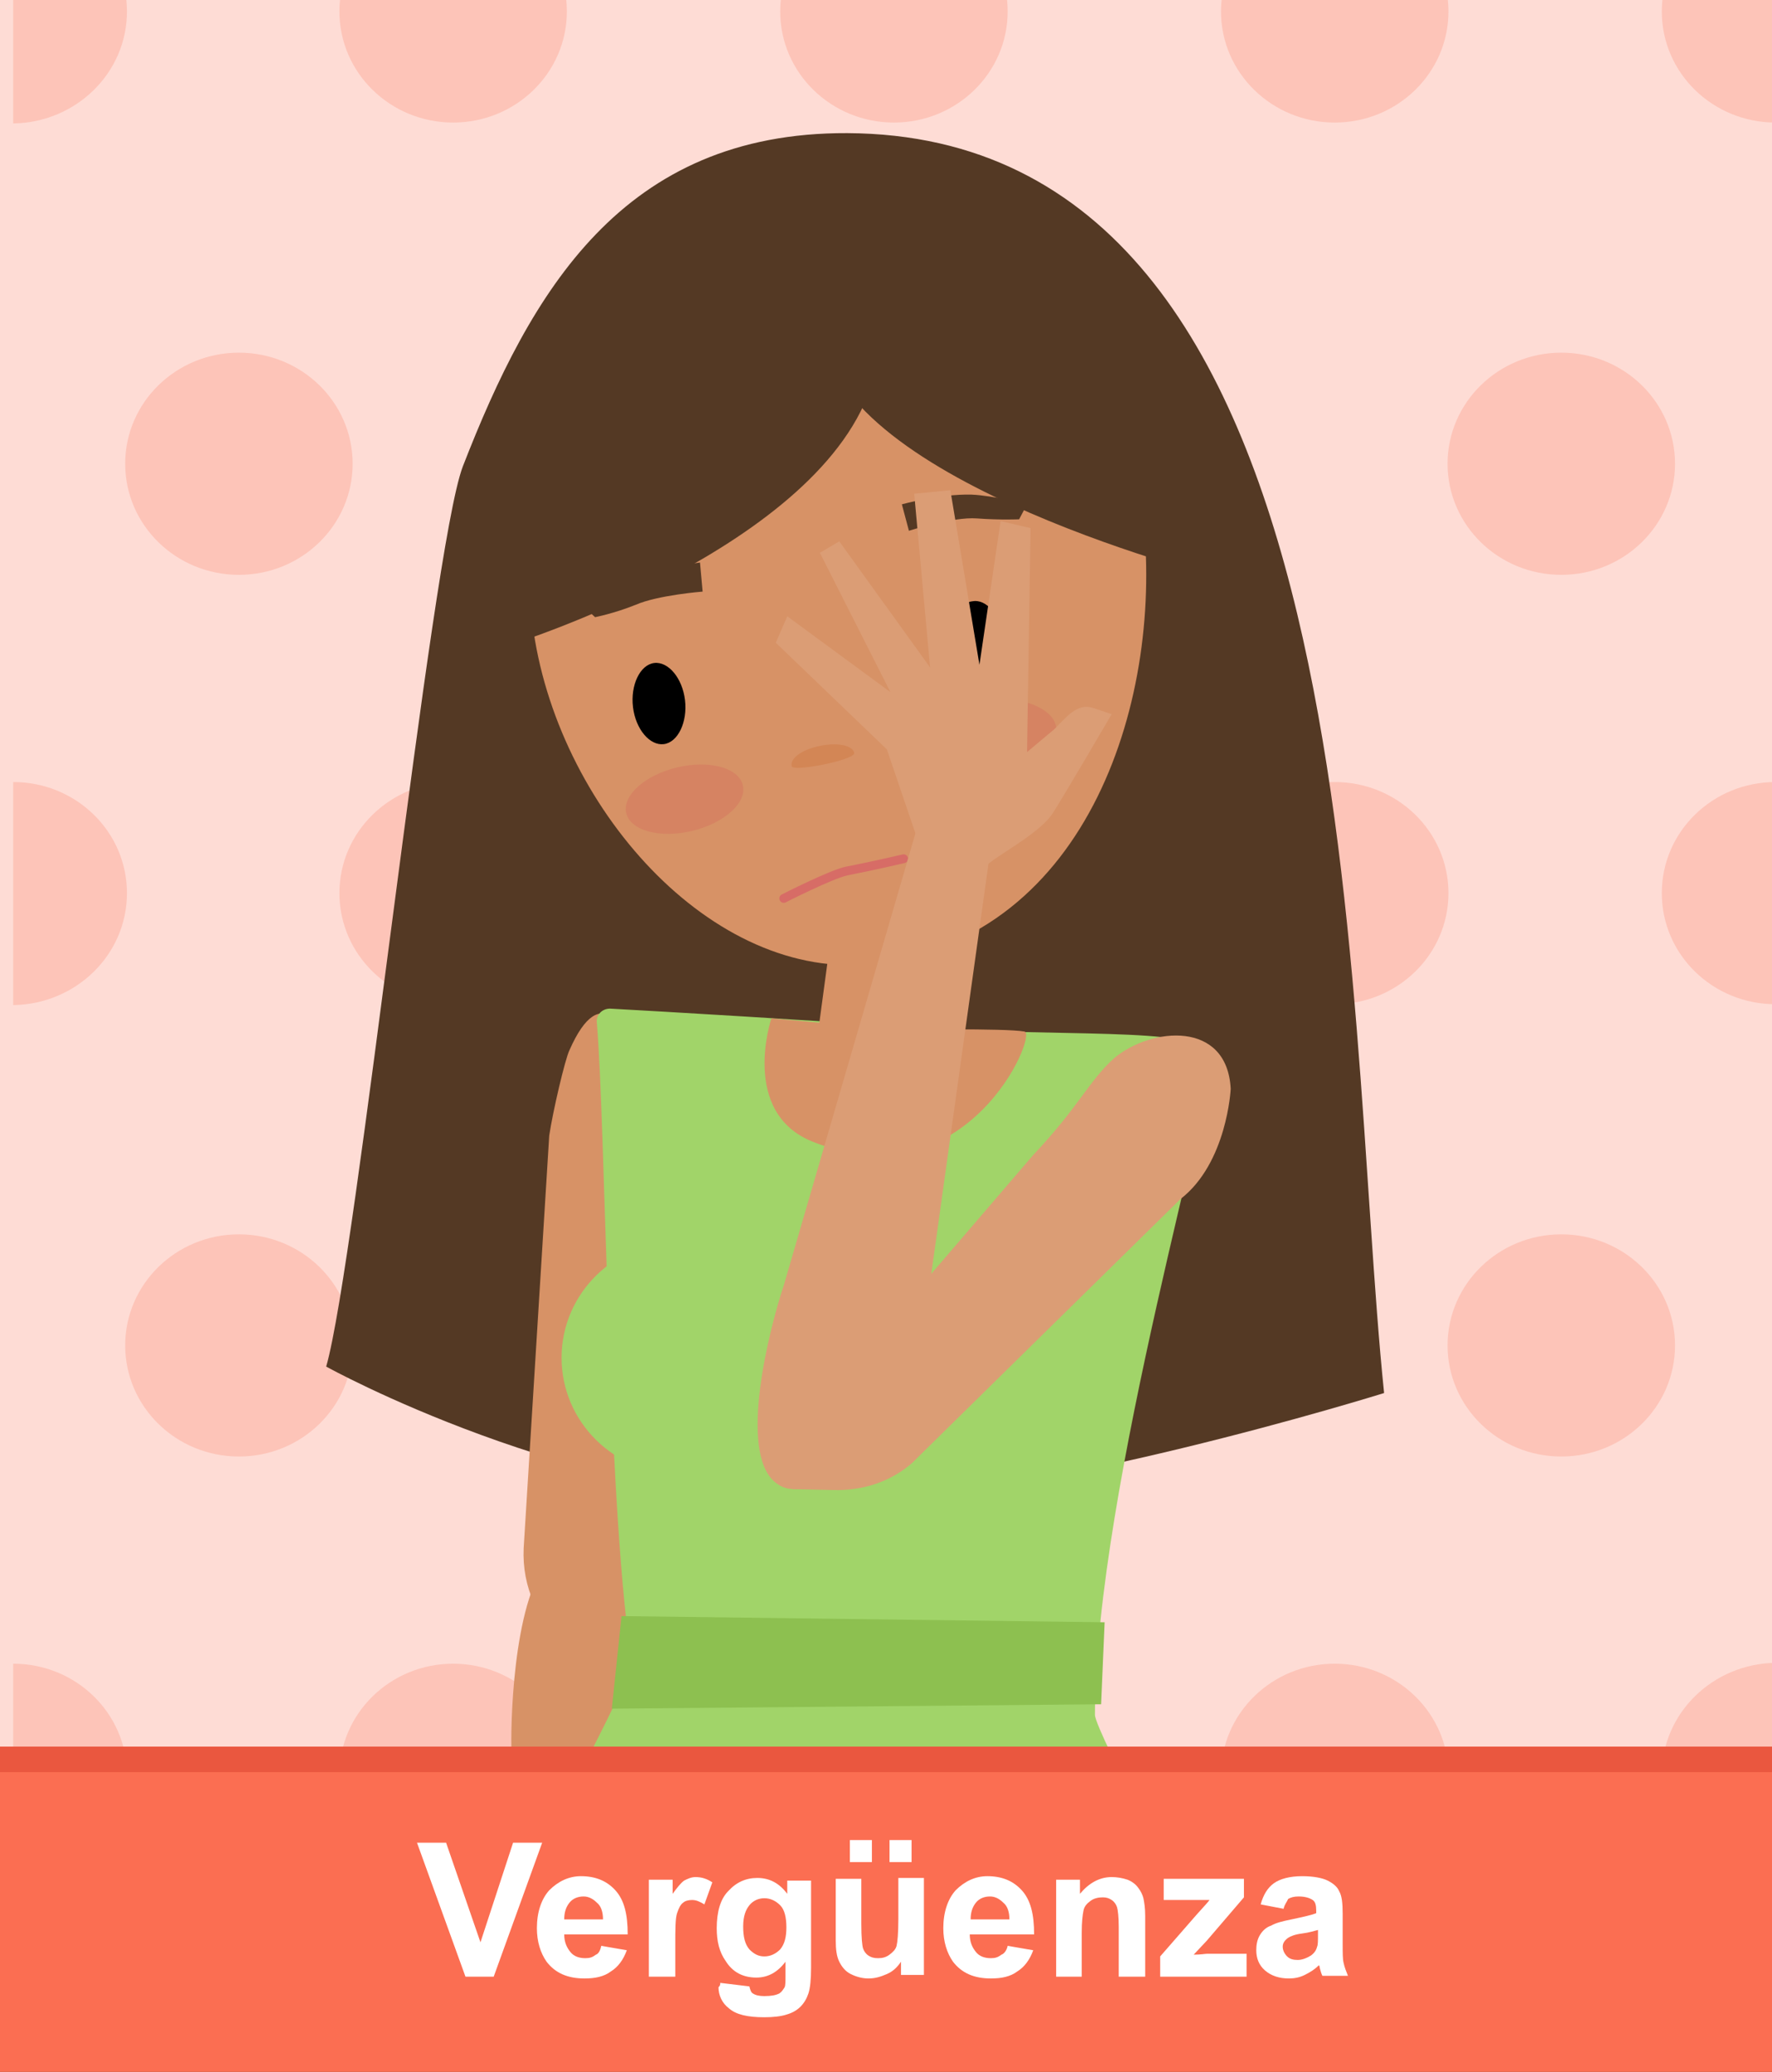 <svg version="1.1" id="actividad_x5F_text" xmlns="http://www.w3.org/2000/svg" xmlns:xlink="http://www.w3.org/1999/xlink" x="0px" y="0px" width="201px" height="235px" viewBox="0 0 201 235" xml:space="preserve"><rect x="0" y="0" width="201" height="235" fill="#333333" stroke="none"/><style type="text/css">.st0{fill:#FEDCD5;} .st1{fill:#FB6E52;} .st2{clip-path:url(#XMLID_73_);} .st3{fill:#FDC4B8;} .st4{fill:#D79266;} .st5{fill:#543924;} .st6{fill:#A1D469;} .st7{fill:#D38655;} .st8{fill:#8DC050;} .st9{fill:none;stroke:#D76C66;stroke-linecap:round;stroke-miterlimit:10;} .st10{fill:#DB9D75;} .st11{fill:#D68362;} .st12{fill:#FFFFFF;} .st13{fill:#EA573F;}</style><g id="XMLID_1434_"><path id="XMLID_2143_" class="st0" d="M0 0h201v201H0z"/><path id="XMLID_2142_" class="st1" d="M0 201h201v34.8H0z"/><g id="XMLID_1435_"><defs><path id="XMLID_8_" d="M0 0h201v201H0z"/></defs><clipPath id="XMLID_73_"><use xlink:href="#XMLID_8_" overflow="visible"/></clipPath><g id="XMLID_1436_" class="st2"><g id="XMLID_1437_"><path id="XMLID_1438_" class="st3" d="M14.4 1.3c0-7-5.8-12.6-12.9-12.6V14c7.1-.1 12.9-5.7 12.9-12.7z"/><ellipse id="XMLID_1439_" class="st3" cx="51.4" cy="1.3" rx="12.9" ry="12.6"/><ellipse id="XMLID_1440_" class="st3" cx="101.4" cy="1.3" rx="12.9" ry="12.6"/><ellipse id="XMLID_1441_" class="st3" cx="151.4" cy="1.3" rx="12.9" ry="12.6"/><path id="XMLID_1442_" class="st3" d="M188.5 1.3c0 7 5.8 12.6 12.9 12.6v-25.3c-7.1.1-12.9 5.7-12.9 12.7z"/><ellipse id="XMLID_1443_" class="st3" cx="27.1" cy="52.6" rx="12.9" ry="12.6"/><ellipse id="XMLID_1444_" class="st3" cx="77.1" cy="52.6" rx="12.9" ry="12.6"/><ellipse id="XMLID_1445_" class="st3" cx="127.1" cy="52.6" rx="12.9" ry="12.6"/><ellipse id="XMLID_1446_" class="st3" cx="177.1" cy="52.6" rx="12.9" ry="12.6"/><path id="XMLID_1447_" class="st3" d="M14.4 101.3c0-7-5.8-12.6-12.9-12.6V114c7.1-.1 12.9-5.7 12.9-12.7z"/><ellipse id="XMLID_1448_" class="st3" cx="51.4" cy="101.3" rx="12.9" ry="12.6"/><ellipse id="XMLID_1449_" class="st3" cx="101.4" cy="101.3" rx="12.9" ry="12.6"/><ellipse id="XMLID_1450_" class="st3" cx="151.4" cy="101.3" rx="12.9" ry="12.6"/><path id="XMLID_1451_" class="st3" d="M188.5 101.3c0 7 5.8 12.6 12.9 12.6V88.7c-7.1 0-12.9 5.6-12.9 12.6z"/><ellipse id="XMLID_1452_" class="st3" cx="27.1" cy="152.6" rx="12.9" ry="12.6"/><ellipse id="XMLID_1453_" class="st3" cx="77.1" cy="152.6" rx="12.9" ry="12.6"/><ellipse id="XMLID_1454_" class="st3" cx="127.1" cy="152.6" rx="12.9" ry="12.6"/><ellipse id="XMLID_1455_" class="st3" cx="177.1" cy="152.6" rx="12.9" ry="12.6"/><path id="XMLID_1456_" class="st3" d="M14.4 201.3c0-7-5.8-12.6-12.9-12.6V214c7.1-.1 12.9-5.7 12.9-12.7z"/><ellipse id="XMLID_1457_" class="st3" cx="51.4" cy="201.3" rx="12.9" ry="12.6"/><ellipse id="XMLID_1458_" class="st3" cx="101.4" cy="201.3" rx="12.9" ry="12.6"/><ellipse id="XMLID_1459_" class="st3" cx="151.4" cy="201.3" rx="12.9" ry="12.6"/><path id="XMLID_1460_" class="st3" d="M188.5 201.3c0 7 5.8 12.6 12.9 12.6v-25.3c-7.1.1-12.9 5.7-12.9 12.7z"/></g><path id="XMLID_2084_" class="st4" d="M63.9 175.7c-5.1 2-5.9 16.5-5.9 21.6l.2 32 7.4 1.7 9-34c.1-.1-3.1-24.3-10.7-21.3z"/><path id="XMLID_1461_" class="st5" d="M52.5 52.9C60.2 33.1 70.6 15 96.1 15.1c59.6.3 56.2 97.4 60.9 142.9 0 0-40 12.5-63.2 12.5C64.9 170.5 37 155 37 155c3.4-11.8 11.9-92.7 15.5-102.1z"/><path id="XMLID_1282_" class="st4" d="M62.3 128.8l-2.9 46.8c-.1 2.2.3 4.3 1.2 6.3l3.4 7.4 8.9-1.8 4.2-47.8s-5.3-36.9-12.5-20.6c-.5 1-1.9 7-2.3 9.7z"/><path id="XMLID_1281_" class="st6" d="M67.7 116c-.1-.9.6-1.6 1.5-1.6 5.6.3 24 1.4 34 2.1 16.5 1.2 32.3-.1 34.1 2.9 1.2 2.1-13.1 49.4-13.1 75.1 0 1.8 12.4 25 12.4 25S63 213.6 62.7 211c-.6-5.8 9.4-19.5 8.8-23.6-2.6-18-2.8-59.7-3.8-71.4z"/><path id="XMLID_1280_" class="st4" d="M92.6 118.5l5.5-40.7 13.5.2-3.3 38.9-9.6 12.4z"/><path id="XMLID_1277_" class="st4" d="M113.1 33.8c-.6.4-1.2.7-1.9.8-20.5 4.5-39.5 1.2-49.9 22.4-2.8 5.7-1 13.6-.9 13.7 2.6 20.7 20.4 40.8 38.8 38.6 24.4-3 32.9-30.4 30.4-51.2-1.5-11.9-7.6-20-16.5-24.3z"/><path id="XMLID_1276_" class="st5" d="M61 43.2c-.6.8-3.3 30-3.3 30s35.8-11.1 41.3-30c5.6-18.8-29-11.5-38 0z"/><path id="XMLID_1275_" class="st5" d="M132.3 38.1c.6.8 6.9 27.7 6.9 27.7S95 54.9 93.3 37.7c-1.8-17.2 30.7-10.3 39 .4z"/><path id="XMLID_420_" d="M113.8 72.4c.3 2.5-.7 4.8-2.4 5-1.6.2-3.2-1.7-3.5-4.2-.3-2.5.7-4.8 2.4-5 1.6-.3 3.2 1.6 3.5 4.2z"/><path id="XMLID_419_" d="M77.7 79.4c.3 2.5-.8 4.8-2.4 5-1.6.2-3.2-1.7-3.5-4.2-.3-2.5.8-4.8 2.4-5 1.6-.2 3.2 1.7 3.5 4.2z"/><path id="XMLID_418_" class="st4" d="M87.5 115.5s-3.6 10.7 4.7 14c17.5 7 25.6-12.3 24-12.5-2.1-.4-14.4-.2-14.4-.2l-14.3-1.3z"/><ellipse id="XMLID_1462_" class="st6" cx="77.1" cy="154" rx="13.4" ry="13.2"/><path id="XMLID_416_" class="st5" d="M102.3 57.2s4.4-1.2 7.9-1.1c2.5.1 6.3 1.1 6.3 1.1l-.9 1.7s-2.1.1-4.8-.1c-2.7-.2-7.7 1.4-7.7 1.4l-.8-3z"/><path id="XMLID_102_" class="st5" d="M79.4 63.8s-4.4.6-7.7 1.9c-2.3.9-5.6 3-5.6 3l1.4 1.3s2.1-.4 4.6-1.4c2.5-1.1 7.6-1.5 7.6-1.5l-.3-3.3z"/><path id="XMLID_101_" class="st7" d="M89.8 86.9C89.6 86 91 85 93 84.6c1.9-.4 3.7-.1 3.9.8.1.8-7 2.2-7.1 1.5z"/><path id="XMLID_1463_" class="st8" d="M69.4 193.8l1.1-10.5 54.8.7-.4 9.3z"/><path id="XMLID_99_" class="st9" d="M88.9 101.9s5.3-2.7 7.1-3.1c3.1-.6 6.5-1.4 6.5-1.4"/><path id="XMLID_98_" class="st10" d="M139.6 123.5s-.4 8.4-5.7 12.5l-29.8 29.3-.6.6c-2.5 2.2-5.7 3.2-9 3.1l-4.6-.1-2.3-3.4 29.6-34.5c5.2-5.5 6.3-8.4 9.2-11 4.2-3.5 12.8-4.3 13.2 3.5z"/><path id="XMLID_28_" class="st10" d="M87.9 168.1c-4.2-3.5-.6-17.5 1-22.3l15.7-53.9 8.3.5-8.2 58.8c-.1 0-10.6 22.1-16.8 16.9z"/><ellipse id="XMLID_27_" transform="rotate(166.507 77.628 90.675)" class="st11" cx="77.6" cy="90.7" rx="6.8" ry="3.7"/><ellipse id="XMLID_26_" transform="rotate(177.205 113.062 82.945) scale(1)" class="st11" cx="113.1" cy="82.9" rx="6.8" ry="3.7"/><path id="XMLID_25_" class="st10" d="M111.5 98.7c.1-1 6.4-3.9 8-6.6 1.4-2.2 6.6-11.1 6.6-11.1l-2.1-.7c-1.8-.6-3 1-4.4 2.4l-3.1 2.6.4-25.4-3.4-.8-2.4 16.3-3.3-19.8-4.1.4 1.8 19.7-10.3-14.3-2.2 1.3 8 15.8-11.7-8.6-1.3 3L100.6 85l3.4 10 7.5 3.7z"/></g></g><g id="XMLID_1464_"><path id="XMLID_34_" class="st12" d="M52.8 224.2L47.3 209h3.3l3.9 11.3 3.7-11.3h3.3L56 224.2h-3.2z"/><path id="XMLID_36_" class="st12" d="M68.2 220.7l2.9.5c-.4 1.1-1 1.9-1.8 2.4-.8.6-1.8.8-3 .8-1.9 0-3.3-.6-4.3-1.9-.7-1-1.1-2.3-1.1-3.8 0-1.8.5-3.3 1.4-4.3 1-1 2.2-1.6 3.6-1.6 1.6 0 2.9.5 3.9 1.6s1.4 2.7 1.4 5H64c0 .9.3 1.5.7 2s1 .7 1.7.7c.5 0 .8-.1 1.2-.4.3-.1.5-.5.6-1zm.2-3c0-.8-.2-1.5-.7-1.9-.4-.4-.9-.7-1.5-.7s-1.2.2-1.6.7c-.4.5-.6 1.1-.6 1.9h4.4z"/><path id="XMLID_39_" class="st12" d="M76.5 224.2h-2.9v-11h2.7v1.6c.5-.7.9-1.2 1.3-1.5.4-.2.8-.4 1.3-.4.7 0 1.3.2 1.9.6l-.9 2.5c-.5-.3-.9-.5-1.4-.5-.4 0-.8.1-1 .3-.3.2-.5.6-.7 1.2-.2.6-.2 1.8-.2 3.7v3.5z"/><path id="XMLID_41_" class="st12" d="M81.7 224.9l3.3.4c.1.4.2.7.4.8.3.2.7.3 1.3.3.8 0 1.3-.1 1.7-.3.3-.2.4-.4.6-.7.1-.2.1-.7.1-1.3v-1.6c-.9 1.2-2 1.8-3.3 1.8-1.5 0-2.7-.6-3.5-1.9-.7-1-1-2.2-1-3.7 0-1.8.4-3.3 1.3-4.2.9-1 2-1.5 3.3-1.5 1.4 0 2.5.6 3.4 1.8v-1.5H92v9.9c0 1.3-.1 2.3-.3 2.9-.2.6-.5 1.1-.9 1.5-.4.4-.9.7-1.6.9-.6.2-1.5.3-2.5.3-1.9 0-3.2-.3-4-1-.8-.6-1.2-1.5-1.2-2.4.2-.2.2-.3.2-.5zm2.6-6.4c0 1.2.2 2 .7 2.6.5.5 1 .8 1.7.8s1.3-.3 1.8-.8c.5-.6.7-1.4.7-2.5s-.2-2-.7-2.5-1.1-.8-1.8-.8-1.3.3-1.7.8-.7 1.2-.7 2.4z"/><path id="XMLID_44_" class="st12" d="M102.2 224.2v-1.7c-.4.6-.9 1.1-1.6 1.4-.7.3-1.3.5-2.1.5-.7 0-1.4-.2-2-.5-.6-.3-1-.8-1.3-1.4-.3-.6-.4-1.4-.4-2.4v-7h2.9v5.1c0 1.6.1 2.5.2 2.8s.3.6.6.8.6.3 1.1.3c.5 0 .9-.1 1.3-.4s.7-.6.8-1c.1-.4.2-1.4.2-3V213h2.9v11h-2.6zm-5.8-13v-2.5h2.5v2.5h-2.5zm4.5 0v-2.5h2.5v2.5h-2.5z"/><path id="XMLID_48_" class="st12" d="M114.3 220.7l2.9.5c-.4 1.1-1 1.9-1.8 2.4-.8.6-1.8.8-3 .8-1.9 0-3.3-.6-4.3-1.9-.7-1-1.1-2.3-1.1-3.8 0-1.8.5-3.3 1.4-4.3 1-1 2.2-1.6 3.6-1.6 1.6 0 2.9.5 3.9 1.6s1.4 2.7 1.4 5H110c0 .9.3 1.5.7 2s1 .7 1.7.7c.5 0 .8-.1 1.2-.4.3-.1.6-.5.7-1zm.2-3c0-.8-.2-1.5-.7-1.9-.4-.4-.9-.7-1.5-.7s-1.2.2-1.6.7c-.4.5-.6 1.1-.6 1.9h4.4z"/><path id="XMLID_51_" class="st12" d="M129.8 224.2h-2.9v-5.6c0-1.2-.1-2-.2-2.3-.1-.3-.3-.6-.6-.8-.3-.2-.6-.3-1-.3-.5 0-1 .1-1.4.4-.4.3-.7.6-.8 1.1-.1.5-.2 1.3-.2 2.5v5h-2.9v-11h2.7v1.6c1-1.2 2.2-1.9 3.6-1.9.6 0 1.2.1 1.8.3.5.2.9.5 1.2.9s.5.8.6 1.2c.1.5.2 1.1.2 2v6.9z"/><path id="XMLID_53_" class="st12" d="M131.6 224.2v-2.3l4.1-4.7c.7-.8 1.2-1.3 1.5-1.7H132v-2.4h9.1v2.1l-4.2 4.9-1.5 1.6c.8 0 1.3-.1 1.5-.1h4.5v2.6h-9.8z"/><path id="XMLID_55_" class="st12" d="M145.6 216.5l-2.6-.5c.3-1.1.8-1.9 1.5-2.4s1.8-.8 3.2-.8c1.3 0 2.3.2 2.9.5.6.3 1.1.7 1.3 1.2.3.5.4 1.3.4 2.6v3.4c0 1 0 1.7.1 2.1.1.5.3 1 .5 1.5H150c-.1-.2-.2-.5-.3-.9 0-.2-.1-.3-.1-.3-.5.5-1 .8-1.6 1.1s-1.2.4-1.8.4c-1.1 0-2-.3-2.7-.9-.7-.6-1-1.4-1-2.3 0-.6.1-1.2.4-1.7.3-.5.7-.9 1.3-1.1.5-.3 1.3-.5 2.3-.7 1.4-.3 2.3-.5 2.8-.7v-.3c0-.6-.1-1-.4-1.2s-.8-.4-1.6-.4c-.5 0-.9.1-1.2.3-.1.3-.4.6-.5 1.1zm3.9 2.4c-.4.1-1 .3-1.8.4s-1.3.3-1.6.5c-.4.3-.6.6-.6 1s.2.8.5 1.1c.3.3.7.4 1.2.4s1-.2 1.5-.5c.4-.3.6-.6.7-1 .1-.2.1-.7.1-1.4v-.5z"/></g><path id="XMLID_5_" class="st13" d="M0 198.1h201v2.9H0z"/></g></svg>